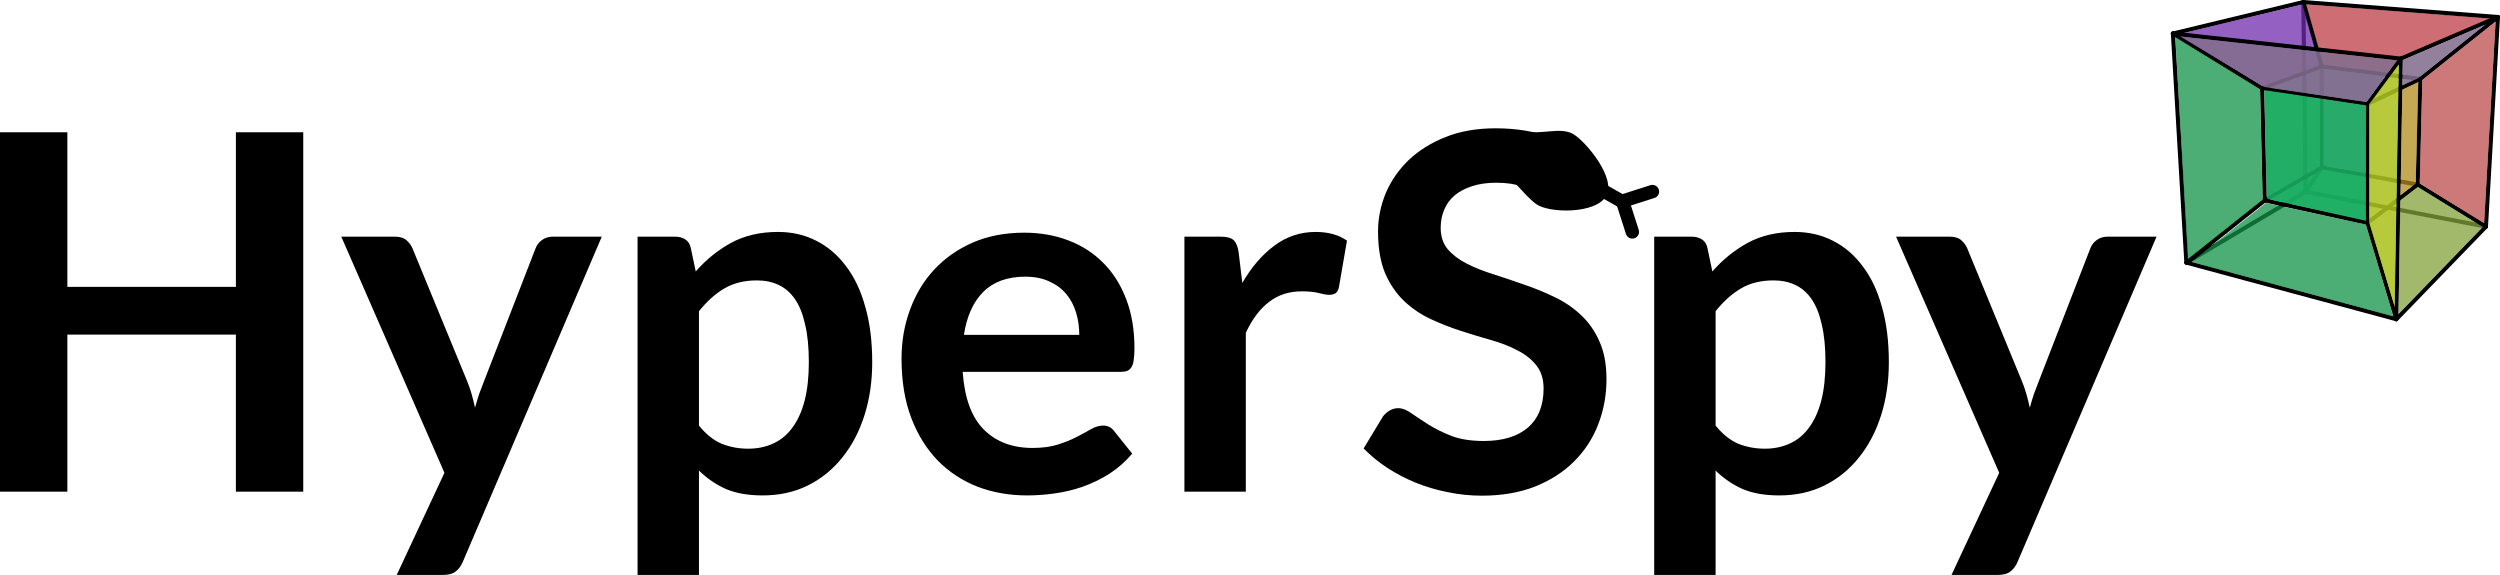 <?xml version="1.0" encoding="UTF-8" standalone="no"?>
<!-- Created with Inkscape (http://www.inkscape.org/) -->

<svg
   width="1191.249"
   height="273.968"
   viewBox="0 0 1191.249 273.968"
   version="1.1"
   id="svg1"
   inkscape:version="1.3.2 (091e20ef0f, 2023-11-25, custom)"
   sodipodi:docname="hyperspy_light_banner.svg"
   inkscape:export-filename="hyperspy_light_banner.png"
   inkscape:export-xdpi="96"
   inkscape:export-ydpi="96"
   xmlns:inkscape="http://www.inkscape.org/namespaces/inkscape"
   xmlns:sodipodi="http://sodipodi.sourceforge.net/DTD/sodipodi-0.dtd"
   xmlns="http://www.w3.org/2000/svg"
   xmlns:svg="http://www.w3.org/2000/svg">
  <sodipodi:namedview
     id="namedview1"
     pagecolor="#ffffff"
     bordercolor="#000000"
     borderopacity="0.25"
     inkscape:showpageshadow="2"
     inkscape:pageopacity="0.0"
     inkscape:pagecheckerboard="true"
     inkscape:deskcolor="#d1d1d1"
     inkscape:document-units="px"
     inkscape:zoom="0.67416948"
     inkscape:cx="498.391"
     inkscape:cy="350.06034"
     inkscape:window-width="1680"
     inkscape:window-height="1026"
     inkscape:window-x="1920"
     inkscape:window-y="0"
     inkscape:window-maximized="1"
     inkscape:current-layer="g3-6-6-6-8-9-4-5"
     showborder="true"
     showguides="true" />
  <defs
     id="defs1">
    <filter
       style="color-interpolation-filters:sRGB"
       inkscape:label="Invert"
       id="filter8-1"
       x="0"
       y="0"
       width="1.04"
       height="1.079">
      <feColorMatrix
         type="hueRotate"
         values="180"
         result="color1"
         id="feColorMatrix7-8" />
      <feColorMatrix
         values="-1 0 0 0 1 0 -1 0 0 1 0 0 -1 0 1 -0.21 -0.72 -0.07 2 0 "
         result="color2"
         id="feColorMatrix8-7" />
    </filter>
    <filter
       style="color-interpolation-filters:sRGB;"
       inkscape:label="Invert"
       id="filter2"
       x="0"
       y="0"
       width="1"
       height="1">
      <feColorMatrix
         type="hueRotate"
         values="180"
         result="color1"
         id="feColorMatrix1" />
      <feColorMatrix
         values="-1 0 0 0 1 0 -1 0 0 1 0 0 -1 0 1 -0.21 -0.72 -0.07 2 0 "
         result="color2"
         id="feColorMatrix2" />
    </filter>
    <filter
       style="color-interpolation-filters:sRGB;"
       inkscape:label="Invert"
       id="filter4"
       x="-0.419"
       y="-0.242"
       width="1.838"
       height="1.484">
      <feColorMatrix
         type="hueRotate"
         values="180"
         result="color1"
         id="feColorMatrix3" />
      <feColorMatrix
         values="-1 0 0 0 1 0 -1 0 0 1 0 0 -1 0 1 -0.21 -0.72 -0.07 2 0 "
         result="color2"
         id="feColorMatrix4" />
    </filter>
    <filter
       style="color-interpolation-filters:sRGB;"
       inkscape:label="Invert"
       id="filter6"
       x="-0.242"
       y="-0.419"
       width="1.483"
       height="1.838">
      <feColorMatrix
         type="hueRotate"
         values="180"
         result="color1"
         id="feColorMatrix5" />
      <feColorMatrix
         values="-1 0 0 0 1 0 -1 0 0 1 0 0 -1 0 1 -0.21 -0.72 -0.07 2 0 "
         result="color2"
         id="feColorMatrix6" />
    </filter>
    <filter
       style="color-interpolation-filters:sRGB;"
       inkscape:label="Invert"
       id="filter8"
       x="-0.245"
       y="-0.792"
       width="1.491"
       height="2.585">
      <feColorMatrix
         type="hueRotate"
         values="180"
         result="color1"
         id="feColorMatrix7" />
      <feColorMatrix
         values="-1 0 0 0 1 0 -1 0 0 1 0 0 -1 0 1 -0.21 -0.72 -0.07 2 0 "
         result="color2"
         id="feColorMatrix8" />
    </filter>
  </defs>
  <g
     inkscape:label="Layer 1"
     inkscape:groupmode="layer"
     id="layer1"
     transform="translate(-177.603,-5.378)">
    <path
       style="font-size:236.883px;font-family:Lato;-inkscape-font-specification:Lato;fill:#000000;stroke-width:138.798;stroke-miterlimit:2.4;paint-order:stroke fill markers"
       d="m 322.101,239.668 h -32.098 v -74.855 h -80.303 v 74.855 H 177.603 V 68.401 h 32.098 V 142.072 h 80.303 V 68.401 h 32.098 z m 76.039,33.401 q -1.303,3.079 -3.435,4.619 -2.014,1.658 -6.277,1.658 h -21.793 l 22.741,-48.679 -49.153,-112.519 h 25.583 q 3.553,0 5.448,1.658 1.895,1.658 2.843,3.79 l 25.939,63.011 q 1.303,3.079 2.25,6.396 0.948,3.316 1.658,6.633 0.948,-3.435 2.014,-6.633 1.184,-3.198 2.487,-6.514 l 24.399,-62.892 q 0.948,-2.369 3.079,-3.909 2.25,-1.54 4.975,-1.54 h 23.451 z m 83.264,6.277 V 118.147 h 17.885 q 2.843,0 4.856,1.303 2.014,1.303 2.606,4.027 l 2.369,11.252 q 7.343,-8.409 16.819,-13.621 9.594,-5.211 22.385,-5.211 9.949,0 18.122,4.145 8.291,4.145 14.213,12.081 6.041,7.817 9.238,19.424 3.316,11.489 3.316,26.412 0,13.621 -3.672,25.228 -3.672,11.607 -10.541,20.135 -6.751,8.528 -16.463,13.384 -9.594,4.738 -21.556,4.738 -10.304,0 -17.529,-3.079 -7.106,-3.198 -12.792,-8.765 v 49.745 z m 56.852,-140.353 q -9.12,0 -15.634,3.909 -6.396,3.79 -11.963,10.778 v 54.483 q 4.975,6.159 10.778,8.646 5.922,2.369 12.673,2.369 6.633,0 11.963,-2.487 5.448,-2.487 9.12,-7.58 3.79,-5.093 5.804,-12.792 2.014,-7.817 2.014,-18.358 0,-10.66 -1.777,-18.003 -1.658,-7.462 -4.856,-12.081 -3.198,-4.619 -7.817,-6.751 -4.501,-2.132 -10.304,-2.132 z m 127.324,-22.741 q 11.489,0 21.083,3.672 9.712,3.672 16.7,10.778 6.988,6.988 10.897,17.292 3.909,10.186 3.909,23.333 0,3.316 -0.355,5.567 -0.237,2.132 -1.066,3.435 -0.711,1.184 -2.014,1.777 -1.303,0.474 -3.316,0.474 h -75.092 q 1.303,18.714 10.068,27.478 8.765,8.765 23.215,8.765 7.106,0 12.199,-1.658 5.211,-1.658 9.002,-3.672 3.909,-2.014 6.751,-3.672 2.961,-1.658 5.685,-1.658 1.777,0 3.079,0.711 1.303,0.711 2.25,2.014 l 8.528,10.66 q -4.856,5.685 -10.897,9.594 -6.041,3.79 -12.673,6.159 -6.514,2.25 -13.384,3.198 -6.751,0.948 -13.147,0.948 -12.673,0 -23.57,-4.145 -10.897,-4.264 -18.951,-12.436 -8.054,-8.291 -12.673,-20.372 -4.619,-12.199 -4.619,-28.189 0,-12.436 4.027,-23.333 4.027,-11.015 11.489,-19.069 7.58,-8.172 18.358,-12.91 10.897,-4.738 24.517,-4.738 z m 0.592,20.964 q -12.792,0 -20.017,7.225 -7.225,7.225 -9.238,20.49 h 54.957 q 0,-5.685 -1.54,-10.66 -1.54,-5.093 -4.738,-8.883 -3.198,-3.79 -8.054,-5.922 -4.856,-2.25 -11.37,-2.25 z m 75.802,102.452 V 118.147 h 17.174 q 4.501,0 6.277,1.658 1.777,1.658 2.369,5.685 l 1.777,14.687 q 6.514,-11.252 15.279,-17.766 8.765,-6.514 19.661,-6.514 9.002,0 14.924,4.145 l -3.79,21.912 q -0.355,2.132 -1.54,3.079 -1.184,0.829 -3.198,0.829 -1.777,0 -4.856,-0.829 -3.079,-0.829 -8.172,-0.829 -9.12,0 -15.634,5.093 -6.514,4.975 -11.015,14.687 v 75.684 z M 932.192,99.552 q -1.303,2.606 -3.079,3.672 -1.658,1.066 -4.027,1.066 -2.369,0 -5.33,-1.777 -2.961,-1.895 -6.988,-4.145 -4.027,-2.25 -9.475,-4.027 -5.33,-1.895 -12.673,-1.895 -6.633,0 -11.607,1.658 -4.856,1.54 -8.291,4.382 -3.316,2.843 -4.975,6.87 -1.658,3.909 -1.658,8.646 0,6.041 3.316,10.068 3.435,4.027 9.002,6.87 5.567,2.843 12.673,5.093 7.106,2.25 14.45,4.856 7.462,2.487 14.568,5.922 7.106,3.316 12.673,8.528 5.567,5.093 8.883,12.555 3.435,7.462 3.435,18.122 0,11.607 -4.027,21.793 -3.909,10.068 -11.607,17.648 -7.58,7.462 -18.595,11.844 -11.015,4.264 -25.228,4.264 -8.172,0 -16.108,-1.658 -7.936,-1.54 -15.279,-4.501 -7.225,-2.961 -13.621,-7.106 -6.277,-4.145 -11.252,-9.238 l 9.238,-15.279 q 1.303,-1.658 3.079,-2.724 1.895,-1.184 4.145,-1.184 2.961,0 6.396,2.487 3.435,2.369 8.054,5.33 4.738,2.961 11.015,5.448 6.396,2.369 15.279,2.369 13.621,0 21.083,-6.396 7.462,-6.514 7.462,-18.595 0,-6.751 -3.435,-11.015 -3.316,-4.264 -8.883,-7.106 -5.567,-2.961 -12.673,-4.975 -7.106,-2.014 -14.45,-4.382 -7.343,-2.369 -14.45,-5.685 -7.106,-3.316 -12.673,-8.646 -5.567,-5.33 -9.002,-13.265 -3.316,-8.054 -3.316,-19.78 0,-9.357 3.672,-18.24 3.79,-8.883 10.897,-15.753 7.225,-6.87 17.648,-11.015 10.423,-4.145 23.807,-4.145 15.161,0 27.952,4.738 12.792,4.738 21.793,13.265 z M 965.829,279.346 V 118.147 h 17.885 q 2.843,0 4.856,1.303 2.014,1.303 2.606,4.027 l 2.369,11.252 q 7.343,-8.409 16.819,-13.621 9.594,-5.211 22.385,-5.211 9.949,0 18.122,4.145 8.291,4.145 14.213,12.081 6.04,7.817 9.238,19.424 3.316,11.489 3.316,26.412 0,13.621 -3.672,25.228 -3.672,11.607 -10.541,20.135 -6.751,8.528 -16.463,13.384 -9.594,4.738 -21.556,4.738 -10.305,0 -17.529,-3.079 -7.106,-3.198 -12.792,-8.765 v 49.745 z M 1022.681,138.993 q -9.12,0 -15.634,3.909 -6.396,3.79 -11.963,10.778 v 54.483 q 4.974,6.159 10.778,8.646 5.922,2.369 12.673,2.369 6.633,0 11.963,-2.487 5.448,-2.487 9.12,-7.58 3.79,-5.093 5.804,-12.792 2.014,-7.817 2.014,-18.358 0,-10.66 -1.777,-18.003 -1.658,-7.462 -4.856,-12.081 -3.198,-4.619 -7.817,-6.751 -4.501,-2.132 -10.304,-2.132 z m 116.309,134.076 q -1.303,3.079 -3.435,4.619 -2.014,1.658 -6.277,1.658 h -21.793 l 22.741,-48.679 -49.153,-112.519 h 25.583 q 3.553,0 5.448,1.658 1.895,1.658 2.843,3.79 l 25.939,63.011 q 1.303,3.079 2.25,6.396 0.948,3.316 1.658,6.633 0.948,-3.435 2.014,-6.633 1.184,-3.198 2.487,-6.514 l 24.399,-62.892 q 0.948,-2.369 3.079,-3.909 2.25,-1.54 4.975,-1.54 h 23.451 z"
       id="text1"
       aria-label="HyperSpy" />
    <g
       id="g32"
       transform="matrix(-0.066,0,0,0.066,1370.973,6.758)">
      <path
         style="fill:#be3c45;fill-opacity:0.749;stroke:none;stroke-width:10;stroke-linecap:round;stroke-miterlimit:2.4;stroke-opacity:1;paint-order:stroke fill markers"
         d="M 1434.845,10.138 79.302,114.052 720.398,378.152 842.451,505.728 1308.687,446.867 Z"
         id="path47"
         sodipodi:nodetypes="cccccc" />
      <line
         fill="none"
         stroke="#000000"
         stroke-width="30"
         stroke-linecap="round"
         stroke-miterlimit="10"
         x1="47.198"
         y1="102.31"
         x2="748.133"
         y2="402.711"
         id="line2" />
      <line
         fill="none"
         stroke="#000000"
         stroke-width="30"
         stroke-linecap="round"
         stroke-miterlimit="10"
         x1="748.133"
         y1="402.711"
         x2="780.611"
         y2="2283.607"
         id="line3" />
      <line
         fill="none"
         stroke="#000000"
         stroke-width="30"
         stroke-linecap="round"
         stroke-miterlimit="10"
         x1="780.611"
         y1="2283.607"
         x2="133.796"
         y2="1615.142"
         id="line4" />
      <line
         fill="none"
         stroke="#000000"
         stroke-width="30"
         stroke-linecap="round"
         stroke-miterlimit="10"
         x1="47.198"
         y1="102.31"
         x2="1451.777"
         y2="-5.945"
         id="line5" />
      <line
         fill="none"
         stroke="#000000"
         stroke-width="30"
         stroke-linecap="round"
         stroke-miterlimit="10"
         x1="1451.777"
         y1="-5.945"
         x2="2393.581"
         y2="221.389"
         id="line6" />
      <line
         fill="none"
         stroke="#000000"
         stroke-width="30"
         stroke-linecap="round"
         stroke-miterlimit="10"
         x1="2393.581"
         y1="221.389"
         x2="2296.151"
         y2="1874.947"
         id="line8" />
      <line
         fill="none"
         stroke="#000000"
         stroke-width="30"
         stroke-linecap="round"
         stroke-miterlimit="10"
         x1="626.349"
         y1="1312.043"
         x2="988.994"
         y2="1588.091"
         id="line11" />
      <path
         style="color:#000000;fill:#000000;stroke-linecap:round;stroke-miterlimit:10;-inkscape-stroke:none"
         d="m 988.993,714.675 a 15,15 0 0 0 -15,15 V 1588.091 a 15,15 0 0 0 15,15 15,15 0 0 0 15,-15 V 729.675 a 15,15 0 0 0 -15,-15 z"
         id="line12" />
      <line
         fill="none"
         stroke="#000000"
         stroke-width="30"
         stroke-linecap="round"
         stroke-miterlimit="10"
         x1="988.994"
         y1="729.674"
         x2="607.404"
         y2="548.856"
         id="line13" />
      <line
         fill="none"
         stroke="#000000"
         stroke-width="30"
         stroke-linecap="round"
         stroke-miterlimit="10"
         x1="607.404"
         y1="548.856"
         x2="1319.165"
         y2="459.546"
         id="line14" />
      <line
         fill="none"
         stroke="#000000"
         stroke-width="30"
         stroke-linecap="round"
         stroke-miterlimit="10"
         x1="1319.165"
         y1="459.546"
         x2="1319.165"
         y2="1187.549"
         id="line15" />
      <line
         fill="none"
         stroke="#000000"
         stroke-width="30"
         stroke-linecap="round"
         stroke-miterlimit="10"
         x1="626.349"
         y1="1312.043"
         x2="1319.165"
         y2="1187.549"
         id="line16" />
      <line
         fill="none"
         stroke="#000000"
         stroke-width="30"
         stroke-linecap="round"
         stroke-miterlimit="10"
         x1="1319.165"
         y1="459.546"
         x2="1749.472"
         y2="616.513"
         id="line17" />
      <line
         fill="none"
         stroke="#000000"
         stroke-width="30"
         stroke-linecap="round"
         stroke-miterlimit="10"
         x1="1749.472"
         y1="616.513"
         x2="988.994"
         y2="729.674"
         id="line18" />
      <line
         fill="none"
         stroke="#000000"
         stroke-width="30"
         stroke-linecap="round"
         stroke-miterlimit="10"
         x1="1749.472"
         y1="616.513"
         x2="1730.527"
         y2="1425.702"
         id="line19" />
      <line
         fill="none"
         stroke="#000000"
         stroke-width="30"
         stroke-linecap="round"
         stroke-miterlimit="10"
         x1="1319.165"
         y1="1187.549"
         x2="1730.527"
         y2="1425.702"
         id="line20" />
      <g
         id="line23"
         style="fill:#000000"
         transform="translate(20.39,-61.169)">
        <path
           style="color:#000000;fill:#000000;stroke-linecap:round;stroke-miterlimit:10;-inkscape-stroke:none"
           d="m 1710.137,1486.871 565.624,449.245 M 968.604,1649.26 760.221,2344.776 M 968.604,1649.26 1710.137,1486.871 M 760.221,2344.776 2275.761,1936.116"
           id="path35" />
        <path
           style="color:#000000;fill:#000000;stroke-linecap:round;stroke-miterlimit:10;-inkscape-stroke:none"
           d="m 1712.344,1472.033 a 15,15 0 0 0 -2.707,0.311 15,15 0 0 0 -2.709,-0.125 l -741.533,162.389 a 15,15 0 0 0 -0.117,0.061 15,15 0 0 0 -3.381,1.748 15,15 0 0 0 -3.471,1.871 15,15 0 0 0 -2.09,3.264 15,15 0 0 0 -2.031,3.291 15,15 0 0 0 -0.07,0.113 l -208.383,695.516 a 15,15 0 0 0 -0.008,0.24 15,15 0 0 0 -0.111,3.854 15,15 0 0 0 0.006,3.877 15,15 0 0 0 0,0.24 15,15 0 0 0 1.844,3.18 15,15 0 0 0 1.93,3.33 15,15 0 0 0 3.307,2.041 15,15 0 0 0 3.098,1.912 15,15 0 0 0 0.236,0.01 15,15 0 0 0 3.857,0.113 15,15 0 0 0 3.881,-0.01 15,15 0 0 0 0.236,0 L 2279.666,1950.6 a 15,15 0 0 0 1.242,-0.49 15,15 0 0 0 0.652,-0.258 15,15 0 0 0 5.717,-4.236 15,15 0 0 0 0.231,-0.17 15,15 0 0 0 0.15,-0.242 15,15 0 0 0 0.873,-1.395 15,15 0 0 0 0.85,-1.477 15,15 0 0 0 0.551,-1.586 15,15 0 0 0 0.49,-1.596 15,15 0 0 0 0.185,-1.67 15,15 0 0 0 0.123,-1.674 15,15 0 0 0 -0.191,-1.656 15,15 0 0 0 -0.252,-1.664 15,15 0 0 0 -0.043,-0.275 15,15 0 0 0 -0.141,-0.244 15,15 0 0 0 -3.568,-6.158 15,15 0 0 0 -0.5,-0.498 15,15 0 0 0 -0.945,-0.941 l -565.623,-449.244 a 15,15 0 0 0 -2.496,-1.084 15,15 0 0 0 -3.506,-1.522 15,15 0 0 0 -1.121,-0.486 z m -5.957,31.014 536.766,426.326 -1460.832,393.908 198.117,-661.258 z"
           id="path36" />
      </g>
      <line
         fill="none"
         stroke="#000000"
         stroke-width="30"
         stroke-linecap="round"
         stroke-miterlimit="10"
         x1="1749.472"
         y1="616.513"
         x2="2393.581"
         y2="221.389"
         id="line24" />
      <line
         fill="none"
         stroke="#000000"
         stroke-width="30"
         stroke-linecap="round"
         stroke-miterlimit="10"
         x1="1319.165"
         y1="459.546"
         x2="1451.777"
         y2="-5.945"
         id="line25" />
      <line
         fill="none"
         stroke="#000000"
         stroke-width="30"
         stroke-linecap="round"
         stroke-miterlimit="10"
         x1="748.133"
         y1="402.711"
         x2="988.994"
         y2="729.674"
         id="line27" />
      <path
         id="line28"
         style="color:#000000;fill:#000000;stroke-linecap:round;stroke-miterlimit:10;-inkscape-stroke:none"
         d="m 625.929,1297.05 a 15,15 0 0 0 -7.441,2.219 l -492.553,303.098 a 15,15 0 0 0 -4.914,20.637 15,15 0 0 0 20.637,4.914 l 492.553,-303.1 a 15,15 0 0 0 4.914,-20.635 15,15 0 0 0 -13.195,-7.133 z M 49.431,87.478 a 15,15 0 0 0 -13.963,5.482 15,15 0 0 0 2.381,21.08 L 598.054,560.585 a 15,15 0 0 0 21.08,-2.379 15,15 0 0 0 -2.381,-21.08 L 56.548,90.581 a 15,15 0 0 0 -7.117,-3.104 z M 607.032,533.861 a 15,15 0 0 0 -14.623,15.367 l 18.943,763.188 a 15,15 0 0 0 15.369,14.623 15,15 0 0 0 14.623,-15.367 L 622.399,548.484 A 15,15 0 0 0 607.032,533.861 Z M 46.341,87.335 A 15,15 0 0 0 32.222,103.167 l 86.598,1512.832 a 15,15 0 0 0 15.834,14.119 15,15 0 0 0 14.117,-15.834 L 62.173,101.452 A 15,15 0 0 0 46.341,87.335 Z" />
      <line
         fill="none"
         stroke="#000000"
         stroke-width="30"
         stroke-linecap="round"
         stroke-miterlimit="10"
         x1="133.796"
         y1="1615.142"
         x2="1435.533"
         y2="1363.457"
         id="line29" />
      <line
         fill="none"
         stroke="#000000"
         stroke-width="30"
         stroke-linecap="round"
         stroke-miterlimit="10"
         x1="1435.533"
         y1="1363.457"
         x2="2296.151"
         y2="1874.947"
         id="line30" />
      <line
         fill="none"
         stroke="#000000"
         stroke-width="30"
         stroke-linecap="round"
         stroke-miterlimit="10"
         x1="1435.533"
         y1="1363.457"
         x2="1451.777"
         y2="-5.945"
         id="line31" />
      <line
         fill="none"
         stroke="#000000"
         stroke-width="30"
         stroke-linecap="round"
         stroke-miterlimit="10"
         x1="1319.165"
         y1="1187.549"
         x2="1435.533"
         y2="1363.457"
         id="line32" />
      <path
         style="fill:#119347;fill-opacity:0.749;stroke:none;stroke-width:10;stroke-linecap:round;stroke-miterlimit:2.4;stroke-opacity:1;paint-order:stroke fill markers"
         d="m 2260.376,1870.503 -537.399,-425.962 -722.213,155.535 -197.963,663.605 z"
         id="path37"
         sodipodi:nodetypes="ccccc" />
      <path
         style="fill:#119347;fill-opacity:0.749;stroke:none;stroke-width:10;stroke-linecap:round;stroke-miterlimit:2.4;stroke-opacity:1;paint-order:stroke fill markers"
         d="M 2286.044,1850.664 1746.081,1421.794 1764.501,623.306 2376.469,246.275 Z"
         id="path38"
         sodipodi:nodetypes="ccccc" />
      <path
         style="fill:#119347;fill-opacity:0.749;stroke:none;stroke-width:10;stroke-linecap:round;stroke-miterlimit:2.4;stroke-opacity:1;paint-order:stroke fill markers"
         d="m 1691.542,1419.106 -379.102,-218.068 -310.005,53.953 -4.139,320.16 z"
         id="path39"
         sodipodi:nodetypes="ccccc" />
      <path
         style="fill:#adc221;fill-opacity:0.875;stroke:none;stroke-width:10;stroke-linecap:round;stroke-miterlimit:2.4;stroke-opacity:1;paint-order:stroke fill markers"
         d="M 792.431,2191.888 976.849,1586.35 976.849,731.209 762.392,443.408 Z"
         id="path40"
         sodipodi:nodetypes="ccccc" />
      <path
         style="fill:#712daf;fill-opacity:0.749;stroke:none;stroke-width:10;stroke-linecap:round;stroke-miterlimit:2.4;stroke-opacity:1;paint-order:stroke fill markers"
         d="M 2365.472,229.108 1747.227,600.055 1335.688,450.994 1458.37,10.815 Z"
         id="path42"
         sodipodi:nodetypes="ccccc" />
      <path
         style="fill:#605b82;fill-opacity:0.749;stroke:none;stroke-width:10;stroke-linecap:round;stroke-miterlimit:2.4;stroke-opacity:1;paint-order:stroke fill markers"
         d="M 1696.233,613.019 1316.244,474.19 861.555,531.154 996.632,715.009 Z"
         id="path43"
         sodipodi:nodetypes="ccccc" />
      <path
         style="fill:#2b7c49;fill-opacity:0.749;stroke:none;stroke-width:10;stroke-linecap:round;stroke-miterlimit:2.4;stroke-opacity:1;paint-order:stroke fill markers"
         d="m 1717.403,1400.671 -384.945,-219.857 0.366,-486.635 400.863,-59.999 z"
         id="path46"
         sodipodi:nodetypes="ccccc" />
      <line
         fill="none"
         stroke="#000000"
         stroke-width="30"
         stroke-linecap="round"
         stroke-miterlimit="10"
         x1="748.133"
         y1="402.711"
         x2="2393.581"
         y2="221.389"
         id="line7" />
      <path
         style="fill:#83a23b;fill-opacity:0.749;stroke:none;stroke-width:10;stroke-linecap:round;stroke-miterlimit:2.4;stroke-opacity:1;paint-order:stroke fill markers"
         d="m 764.939,2244.683 -12.636,-817.582 -126.254,-99.473 -470.081,290.264 z"
         id="path48"
         sodipodi:nodetypes="ccccc" />
      <path
         style="fill:#b08b1b;fill-opacity:0.749;stroke:none;stroke-width:10;stroke-linecap:round;stroke-miterlimit:2.4;stroke-opacity:1;paint-order:stroke fill markers"
         d="m 737.684,626.413 -116.183,-55.429 19.092,733.191 109.837,84.579 z"
         id="path49"
         sodipodi:nodetypes="ccccc" />
      <path
         style="fill:#be4c4d;fill-opacity:0.749;stroke:none;stroke-width:10;stroke-linecap:round;stroke-miterlimit:2.4;stroke-opacity:1;paint-order:stroke fill markers"
         d="M 146.354,1590.709 612.549,1302.914 592.795,556.862 63.84,134.799 Z"
         id="path50"
         sodipodi:nodetypes="ccccc" />
      <path
         style="fill:#826e8f;fill-opacity:0.875;stroke:none;stroke-width:10;stroke-linecap:round;stroke-miterlimit:2.4;stroke-opacity:1;paint-order:stroke fill markers"
         d="M 737.04,595.573 734.505,412.697 139.279,157.768 624.234,544.549 Z"
         id="path51"
         sodipodi:nodetypes="ccccc" />
      <path
         style="fill:#826e8f;fill-opacity:0.875;stroke:none;stroke-width:10;stroke-linecap:round;stroke-miterlimit:2.4;stroke-opacity:1;paint-order:stroke fill markers"
         d="m 1305.635,696.614 -0.797,479.035 -301.593,52.798 0.797,-485.603 z"
         id="path52"
         sodipodi:nodetypes="ccccc" />
      <path
         style="fill:#826e8f;fill-opacity:0.875;stroke:none;stroke-width:10;stroke-linecap:round;stroke-miterlimit:2.4;stroke-opacity:1;paint-order:stroke fill markers"
         d="M 1734.27,607.296 2335.932,243.408 774.989,415.14 998.259,716.015 Z"
         id="path53"
         sodipodi:nodetypes="ccccc" />
    </g>
    <path
       style="fill:#1ab062;fill-opacity:0.875;stroke:none;stroke-width:0.659;stroke-linecap:round;stroke-miterlimit:2.4;stroke-opacity:1;paint-order:stroke fill markers"
       d="m 1257.946,100.096 -1.352,-51.771 48.512,7.259 -0.293,54.604 z"
       id="path54"
       sodipodi:nodetypes="ccccc" />
    <g
       id="g3-6-6-6-8-9-4-5"
       transform="matrix(8.147,1.769,-1.769,8.147,150.322,-1716.244)"
       inkscape:transform-center-x="-2.0954631"
       inkscape:transform-center-y="-0.14672454"
       style="fill:#000000;filter:url(#filter8-1)">
      <path
         class="cls-3"
         d="m 139.107,192.586 c -0.384,1.151 -3.009,1.649 -3.809,1.294 -0.895,-0.398 -1.729,-1.337 -2.434,-1.277 -0.456,0.039 -0.539,-0.847 -0.917,-0.794 v -0.958 c 0.41,-0.029 1.162,-0.778 1.289,-0.794 1.564,-0.069 2.455,-0.827 3.31,-0.527 0.791,0.277 2.926,1.937 2.561,3.057 z"
         id="path14-8-4-2-1-4-1-7-4"
         style="fill:#000000;stroke-width:0.265;filter:url(#filter2)"
         sodipodi:nodetypes="csscccsc" />
      <path
         id="line14-0-3-9-5-3-2-6-7"
         style="stroke:#000000;stroke-width:0.767px;stroke-linecap:round;stroke-miterlimit:10;filter:url(#filter8)"
         class="cls-4"
         d="m 138.483,192.203 1.564,0.484" />
      <path
         id="line15-2-3-1-5-1-7-5-6"
         style="stroke:#000000;stroke-width:0.767px;stroke-linecap:round;stroke-miterlimit:10;filter:url(#filter6)"
         class="cls-4"
         d="m 141.634,191.771 -1.587,0.915" />
      <path
         id="line16-1-3-2-4-4-0-6-5"
         style="stroke:#000000;stroke-width:0.767px;stroke-linecap:round;stroke-miterlimit:10;filter:url(#filter4)"
         class="cls-4"
         d="m 141.002,194.266 -0.915,-1.585" />
    </g>
  </g>
</svg>
